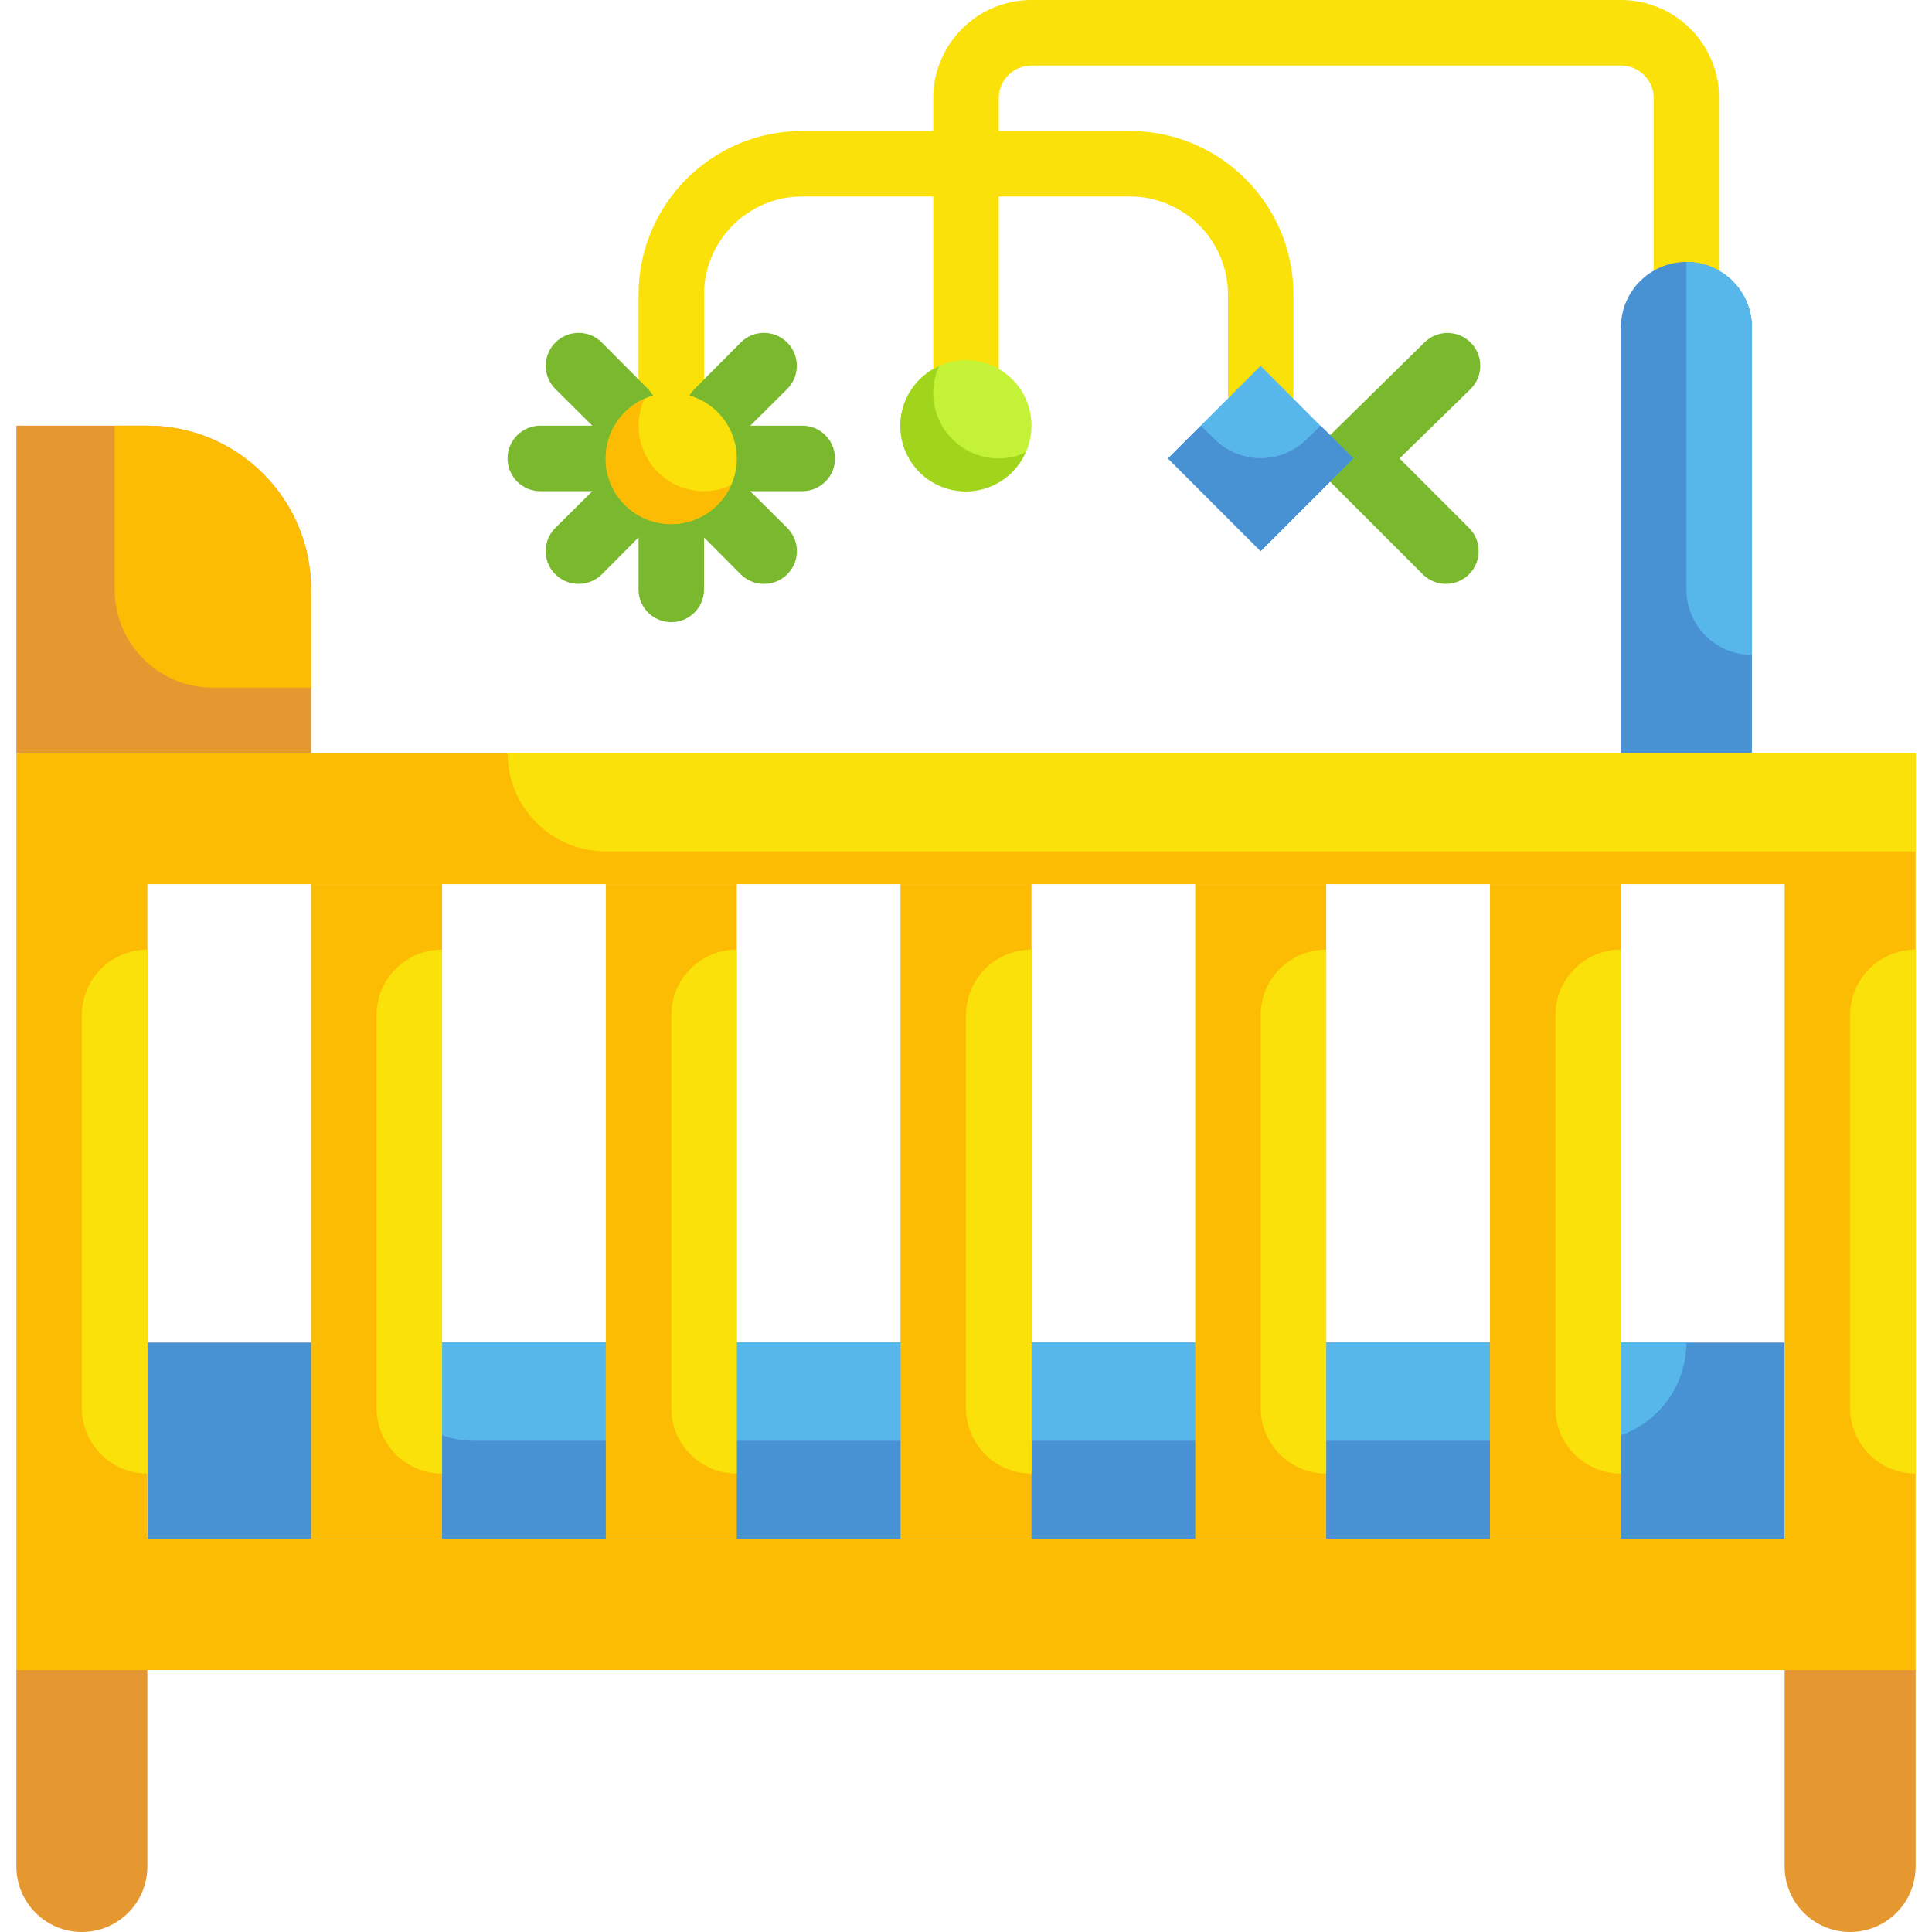<svg xmlns="http://www.w3.org/2000/svg" height="472pt" viewBox="-3 0 471 472" width="472pt"><path d="m32.5 328h400v48h-400zm0 0" fill="#4891d3"></path><path d="m88.5 328h320c0 13.254-10.746 24-24 24h-272c-13.254 0-24-10.746-24-24zm0 0" fill="#57b7eb"></path><path d="m.5 408h32v48c0 8.836-7.164 16-16 16s-16-7.164-16-16zm0 0" fill="#e59730"></path><path d="m432.5 408h32v48c0 8.836-7.164 16-16 16s-16-7.164-16-16zm0 0" fill="#e59730"></path><path d="m.5 184v224h464v-224zm432 192h-400v-160h400zm0 0" fill="#fcbc04"></path><path d="m216.5 216h32v160h-32zm0 0" fill="#fcbc04"></path><path d="m288.5 216h32v160h-32zm0 0" fill="#fcbc04"></path><path d="m360.5 216h32v160h-32zm0 0" fill="#fcbc04"></path><path d="m144.5 216h32v160h-32zm0 0" fill="#fcbc04"></path><path d="m72.5 216h32v160h-32zm0 0" fill="#fcbc04"></path><path d="m.5 104h32c22.09 0 40 17.91 40 40v40h-72zm0 0" fill="#e59730"></path><path d="m304.5 104c-4.418 0-8-3.582-8-8v-24c0-13.254-10.746-24-24-24h-80c-13.254 0-24 10.746-24 24v24c0 4.418-3.582 8-8 8s-8-3.582-8-8v-24c0-22.09 17.91-40 40-40h80c22.09 0 40 17.91 40 40v24c0 4.418-3.582 8-8 8zm0 0" fill="#f9e109"></path><path d="m232.5 104c-4.418 0-8-3.582-8-8v-72c0-13.254 10.746-24 24-24h144c13.254 0 24 10.746 24 24v56c0 4.418-3.582 8-8 8s-8-3.582-8-8v-56c0-4.418-3.582-8-8-8h-144c-4.418 0-8 3.582-8 8v72c0 4.418-3.582 8-8 8zm0 0" fill="#f9e109"></path><path d="m349.781 142.641c-2.129.012-4.172-.824-5.68-2.32l-22.641-22.641c-1.516-1.5-2.367-3.547-2.367-5.68s.852-4.18 2.367-5.68l23.039-22.641c3.121-3.102 8.16-3.102 11.281 0 1.512 1.504 2.363 3.547 2.363 5.68s-.852 4.18-2.363 5.68l-17.359 16.961 16.957 16.961c2.297 2.277 2.996 5.715 1.77 8.711-1.223 2.992-4.133 4.953-7.367 4.969zm0 0" fill="#7ab92d"></path><path d="m192.5 120h-16c-4.418 0-8-3.582-8-8s3.582-8 8-8h16c4.418 0 8 3.582 8 8s-3.582 8-8 8zm0 0" fill="#7ab92d"></path><path d="m144.5 120h-16c-4.418 0-8-3.582-8-8s3.582-8 8-8h16c4.418 0 8 3.582 8 8s-3.582 8-8 8zm0 0" fill="#7ab92d"></path><path d="m160.5 152c-4.418 0-8-3.582-8-8v-16c0-4.418 3.582-8 8-8s8 3.582 8 8v16c0 4.418-3.582 8-8 8zm0 0" fill="#7ab92d"></path><path d="m171.781 108.719c-2.113-.027-4.125-.891-5.602-2.398-3.102-3.121-3.102-8.16 0-11.281l11.281-11.359c3.137-3.137 8.223-3.137 11.359 0 3.137 3.137 3.137 8.223 0 11.359l-11.359 11.281c-1.496 1.527-3.543 2.391-5.68 2.398zm0 0" fill="#7ab92d"></path><path d="m183.141 142.641c-2.129.012-4.172-.824-5.68-2.32l-11.281-11.359c-2.281-1.957-3.277-5.027-2.574-7.949s2.984-5.203 5.906-5.906 5.992.293 7.949 2.574l11.359 11.281c1.516 1.5 2.367 3.547 2.367 5.68s-.852 4.176-2.367 5.68c-1.512 1.496-3.555 2.332-5.68 2.32zm0 0" fill="#7ab92d"></path><path d="m149.219 108.719c-2.137-.008-4.184-.871-5.68-2.398l-11.359-11.281c-3.137-3.137-3.137-8.223 0-11.359 3.137-3.137 8.223-3.137 11.359 0l11.281 11.359c3.102 3.121 3.102 8.16 0 11.281-1.477 1.508-3.488 2.371-5.602 2.398zm0 0" fill="#7ab92d"></path><path d="m137.859 142.641c-2.125.012-4.168-.824-5.68-2.32-1.516-1.504-2.367-3.547-2.367-5.68s.852-4.18 2.367-5.68l11.359-11.281c1.957-2.281 5.027-3.277 7.949-2.574s5.203 2.984 5.906 5.906-.293 5.992-2.574 7.949l-11.281 11.359c-1.508 1.496-3.551 2.332-5.68 2.32zm0 0" fill="#7ab92d"></path><path d="m248.5 104c0 8.836-7.164 16-16 16s-16-7.164-16-16 7.164-16 16-16 16 7.164 16 16zm0 0" fill="#c4f236"></path><path d="m281.832 112.02 22.629-22.629 22.629 22.629-22.629 22.625zm0 0" fill="#57b7eb"></path><path d="m176.5 112c0 8.836-7.164 16-16 16s-16-7.164-16-16 7.164-16 16-16 16 7.164 16 16zm0 0" fill="#f9e109"></path><path d="m408.5 64c8.836 0 16 7.164 16 16v104h-32v-104c0-8.836 7.164-16 16-16zm0 0" fill="#4891d3"></path><path d="m408.5 64c8.836 0 16 7.164 16 16v80c-8.836 0-16-7.164-16-16zm0 0" fill="#57b7eb"></path><path d="m315.781 107.281c-6.242 6.203-16.32 6.203-22.562 0l-3.359-3.281-8 8 22.641 22.641 22.641-22.641-8-8zm0 0" fill="#4891d3"></path><path d="m240.5 112c-8.836 0-16-7.164-16-16 .012-2.266.5-4.5 1.441-6.559-6.527 2.898-10.34 9.773-9.348 16.844.992 7.07 6.551 12.629 13.621 13.621 7.07.992 13.945-2.82 16.844-9.348-2.059.941-4.293 1.43-6.559 1.441zm0 0" fill="#a1d51c"></path><path d="m168.5 120c-8.836 0-16-7.164-16-16 .012-2.266.5-4.5 1.441-6.559-6.527 2.898-10.34 9.773-9.348 16.844.992 7.07 6.551 12.629 13.621 13.621 7.07.992 13.945-2.82 16.844-9.348-2.059.941-4.293 1.43-6.559 1.441zm0 0" fill="#fcbc04"></path><g fill="#f9e109"><path d="m392.5 232v128c-8.836 0-16-7.164-16-16v-96c0-8.836 7.164-16 16-16zm0 0"></path><path d="m320.5 232v128c-8.836 0-16-7.164-16-16v-96c0-8.836 7.164-16 16-16zm0 0"></path><path d="m248.5 232v128c-8.836 0-16-7.164-16-16v-96c0-8.836 7.164-16 16-16zm0 0"></path><path d="m176.5 232v128c-8.836 0-16-7.164-16-16v-96c0-8.836 7.164-16 16-16zm0 0"></path><path d="m104.5 232v128c-8.836 0-16-7.164-16-16v-96c0-8.836 7.164-16 16-16zm0 0"></path><path d="m32.5 232v128c-8.836 0-16-7.164-16-16v-96c0-8.836 7.164-16 16-16zm0 0"></path><path d="m464.5 232v128c-8.836 0-16-7.164-16-16v-96c0-8.836 7.164-16 16-16zm0 0"></path><path d="m120.5 184h344v24h-320c-13.254 0-24-10.746-24-24zm0 0"></path></g><path d="m24.5 104h8c22.09 0 40 17.91 40 40v24h-24c-13.254 0-24-10.746-24-24zm0 0" fill="#fcbc04"></path></svg>